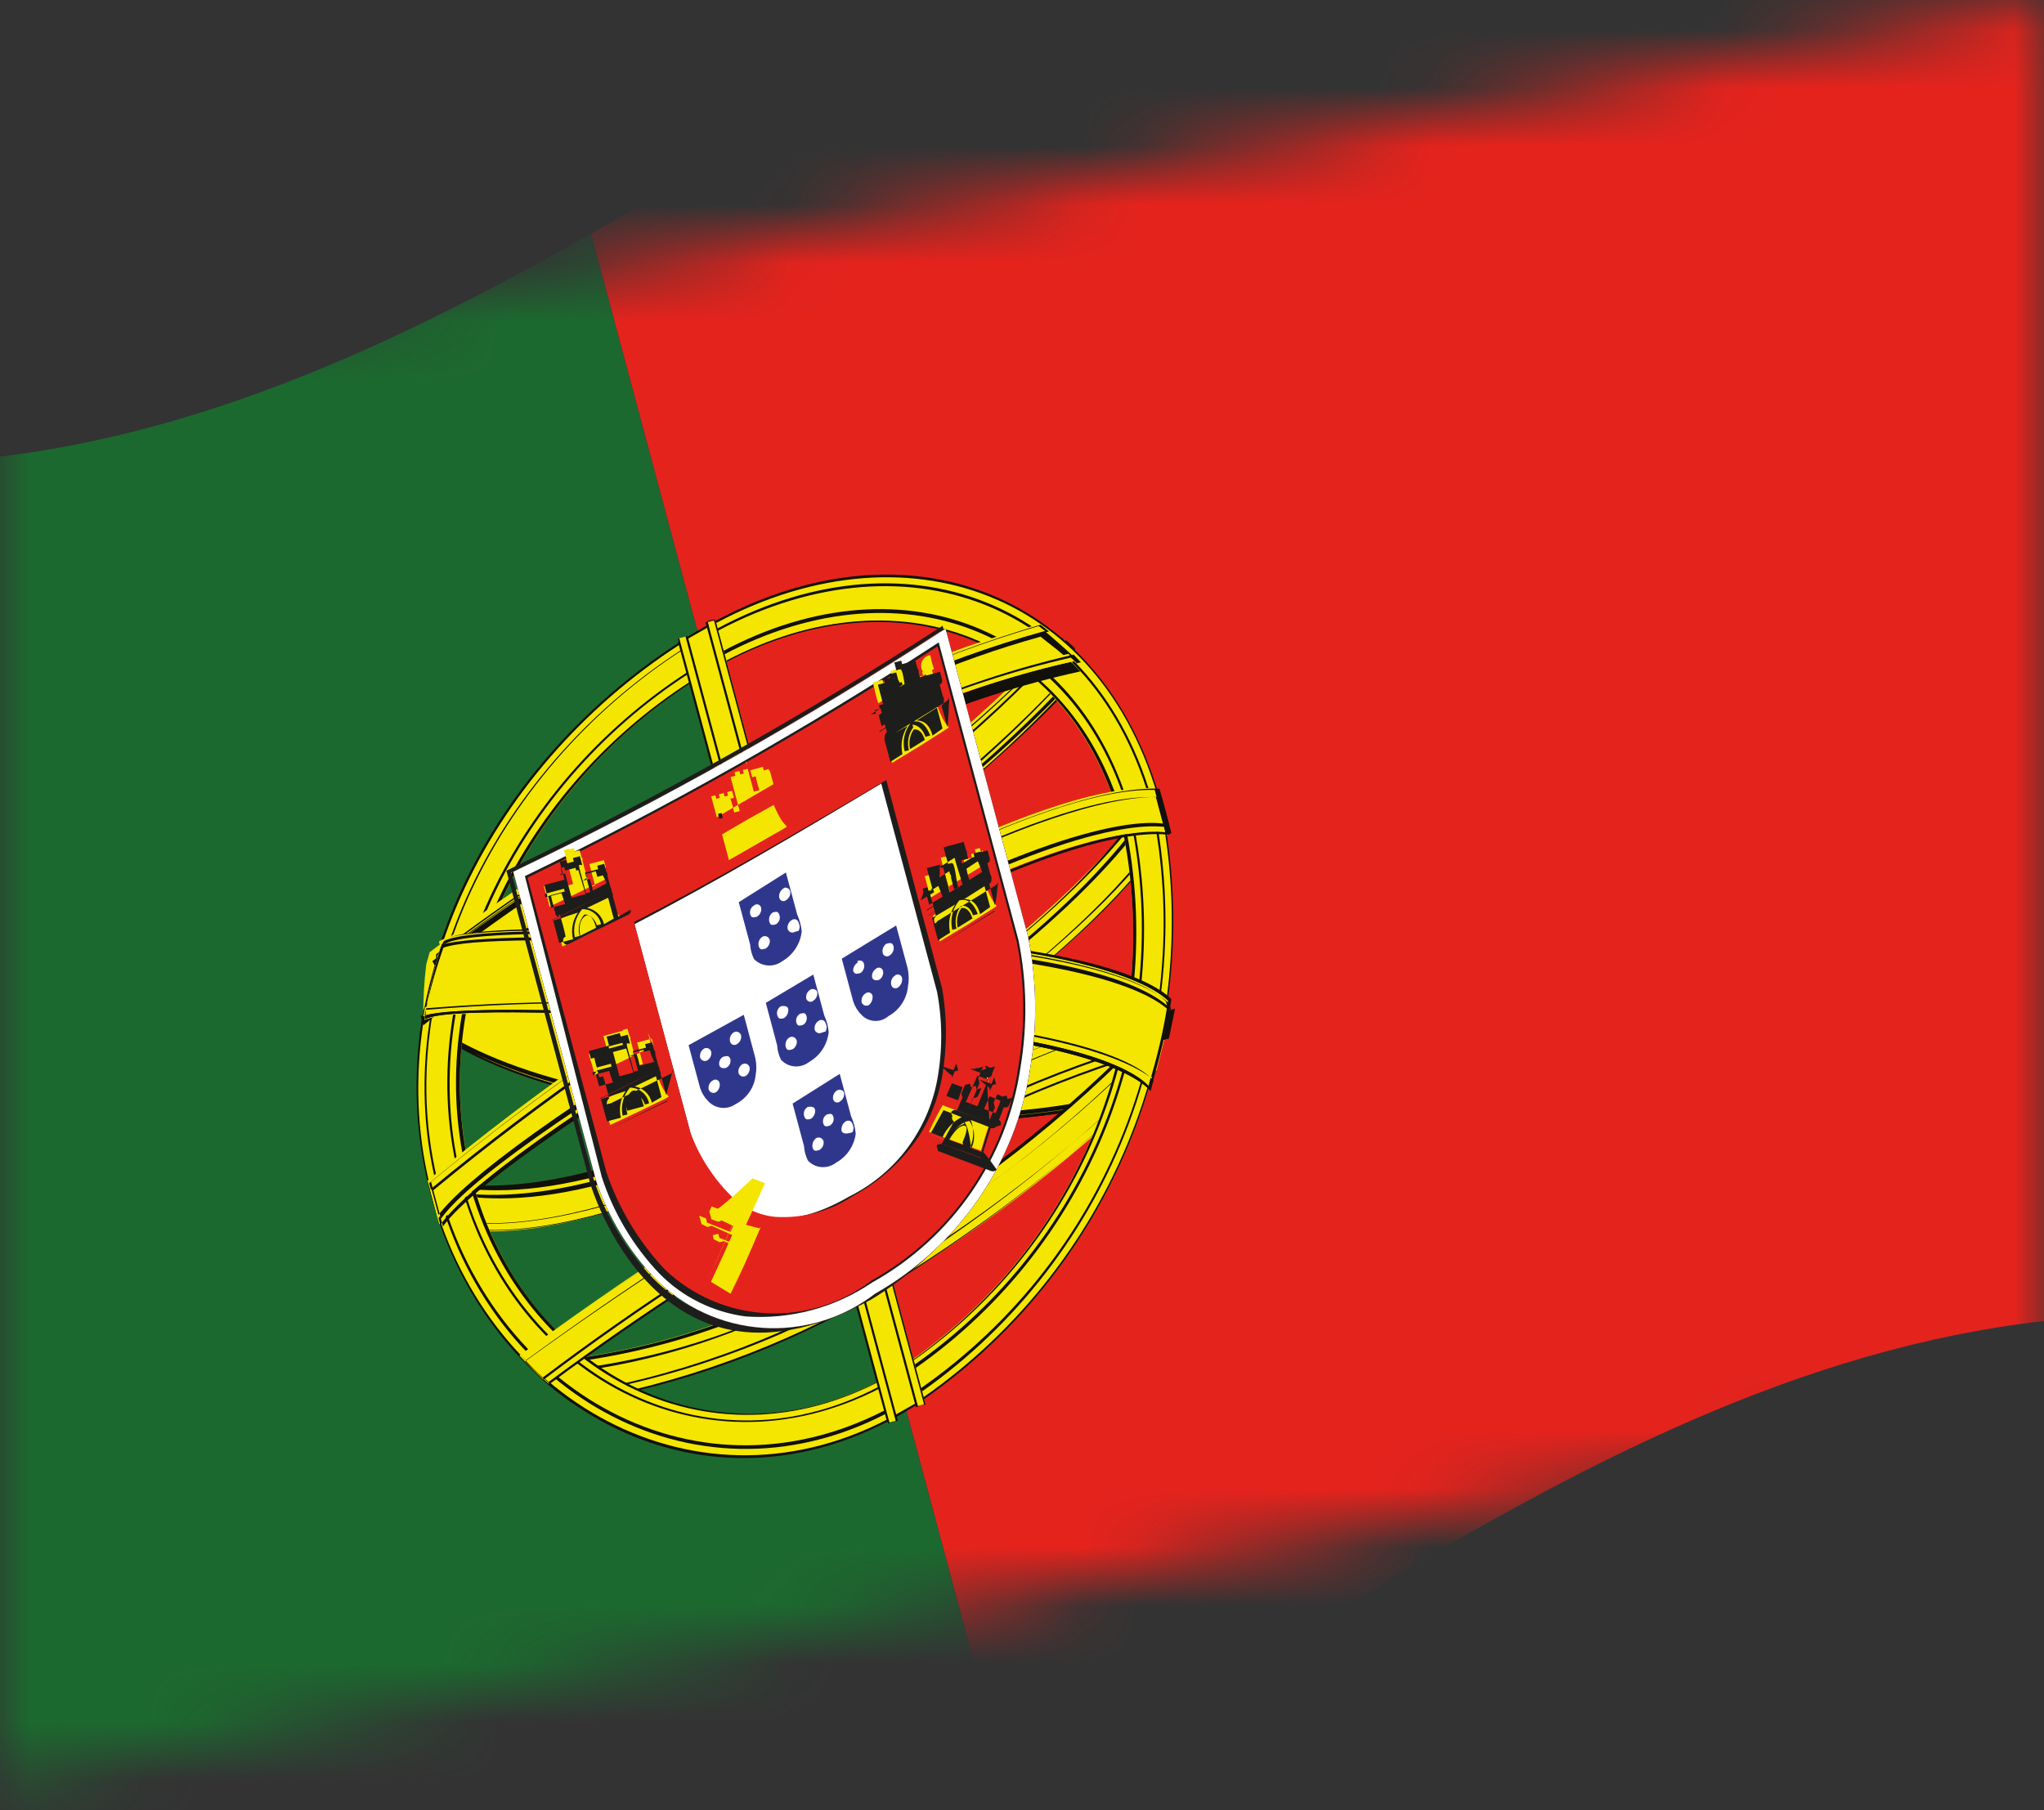 <svg width="35" height="31" viewBox="0 0 35 31" fill="none" xmlns="http://www.w3.org/2000/svg">
<rect x="0" y="0" width="35" height="31" fill="#333333" stroke="none"/>
<mask id="mask0_1684_6014" style="mask-type:alpha" maskUnits="userSpaceOnUse" x="0" y="0" width="35" height="31">
<path d="M0 6.5L35 0V24L0 30.5V6.5Z" fill="#D9D9D9"/>
</mask>
<g mask="url(#mask0_1684_6014)">
<path d="M17.343 30.969C12.332 33.867 7.125 35.989 0.893 34.331L-6.332 7.366C-0.1 9.024 5.094 6.855 10.118 4.004L17.343 30.969Z" fill="#1C692F"/>
<path d="M41.245 23.099C31.907 20.604 24.858 26.648 17.35 30.98L10.121 4.004C17.629 -0.328 24.682 -6.361 34.016 -3.878L41.245 23.099Z" fill="#E5231D"/>
<path fill-rule="evenodd" clip-rule="evenodd" d="M7.687 17.379L7.835 17.505C9.348 17.395 10.819 16.958 12.145 16.223C12.575 16.018 12.918 15.824 13.104 15.71L13.247 15.672L13.39 15.634L14.33 15.051C15.726 14.171 17.008 13.121 18.145 11.925L18.198 11.694C18.24 11.517 18.279 11.328 18.305 11.143L18.154 11.005C16.677 12.593 14.96 13.94 13.065 14.994V14.994C11.387 16.123 9.433 16.775 7.413 16.879L7.363 17.121C7.469 17.233 7.588 17.342 7.706 17.45L7.687 17.379Z" fill="#F4E600"/>
<path d="M13.56 15.512L13.429 15.547L13.37 15.563L13.298 15.582L13.203 15.607L13.143 15.623L13.013 15.658C12.822 15.709 12.536 15.926 12.166 16.115C10.841 16.842 9.375 17.278 7.868 17.394V17.394L7.72 17.268C7.617 17.168 7.501 17.071 7.41 16.968L7.46 16.726C9.41 16.623 11.299 16.007 12.935 14.94L13.101 14.895L13.173 14.876L13.339 14.832C15.169 13.805 16.828 12.5 18.257 10.964V10.964L18.408 11.102L18.315 11.611L18.262 11.842C17.124 13.029 15.845 14.074 14.456 14.953C13.988 15.206 13.689 15.375 13.56 15.512ZM13.405 15.553L13.536 15.518L14.358 15.018C15.751 14.14 17.029 13.091 18.162 11.895L18.204 11.718C18.233 11.544 18.275 11.367 18.314 11.178L18.166 11.052C16.733 12.584 15.074 13.888 13.248 14.92V14.92L13.07 14.967L12.891 15.015C11.253 16.077 9.366 16.693 7.416 16.801L7.36 17.02C7.479 17.129 7.585 17.24 7.7 17.337L7.815 17.433C9.322 17.317 10.787 16.881 12.113 16.154C12.399 16.019 12.678 15.868 12.948 15.701L13.079 15.666L13.405 15.553Z" fill="#12100B"/>
<path fill-rule="evenodd" clip-rule="evenodd" d="M13.177 15.512C15.021 14.474 16.699 13.165 18.154 11.629L18.101 11.86C16.668 13.356 15.02 14.631 13.213 15.643V15.643C11.594 16.703 9.738 17.345 7.811 17.511L7.662 17.385C9.63 17.243 11.529 16.598 13.177 15.512V15.512Z" fill="#F4E600"/>
<path d="M13.427 15.547L13.249 15.595C11.631 16.656 9.777 17.302 7.85 17.475V17.475L7.701 17.349C9.605 17.21 11.444 16.595 13.048 15.559L13.214 15.515L13.286 15.496L13.452 15.451C15.232 14.423 16.846 13.131 18.239 11.619V11.619L18.186 11.85C16.782 13.3 15.179 14.545 13.427 15.547ZM13.261 15.592C15.059 14.582 16.699 13.314 18.129 11.827C18.139 11.77 18.154 11.715 18.174 11.662C16.728 13.191 15.063 14.497 13.233 15.535V15.535L13.054 15.583C11.459 16.609 9.634 17.221 7.743 17.363L7.858 17.46C9.777 17.289 11.623 16.65 13.237 15.598L13.308 15.579L13.261 15.592Z" fill="#12100B"/>
<path fill-rule="evenodd" clip-rule="evenodd" d="M13.056 15.06C14.972 13.99 16.706 12.622 18.191 11.007C18.165 10.978 18.137 10.951 18.106 10.928C16.63 12.516 14.913 13.862 13.018 14.917V14.917C11.339 16.046 9.385 16.698 7.365 16.802C7.365 16.802 7.387 16.885 7.337 16.936C9.38 16.847 11.358 16.198 13.056 15.06V15.06Z" fill="#F4E600"/>
<path d="M13.272 14.964L13.094 15.012L12.916 15.06C11.263 16.151 9.342 16.767 7.363 16.841L7.39 16.706C9.341 16.604 11.23 15.987 12.866 14.92L13.032 14.876L13.103 14.856L13.27 14.812C15.099 13.785 16.758 12.48 18.187 10.944V10.944L18.209 11.028C16.778 12.588 15.112 13.916 13.272 14.964ZM13.106 15.009C15.015 13.952 16.739 12.59 18.209 10.977L18.193 10.918C16.76 12.449 15.102 13.753 13.275 14.785V14.785L13.097 14.833L12.918 14.88C11.28 15.942 9.393 16.558 7.443 16.666L7.466 16.749C9.435 16.663 11.344 16.046 12.992 14.963L13.158 14.918L13.229 14.899L13.106 15.009Z" fill="#12100B"/>
<path fill-rule="evenodd" clip-rule="evenodd" d="M13.709 19.207C18.27 19.337 19.383 18.783 19.67 18.617C19.736 18.437 19.789 18.252 19.828 18.065C19.892 17.78 19.95 17.471 19.987 17.181C19.605 17.373 18.352 17.836 14.085 17.755C8.932 17.555 7.781 16.257 7.596 16.09L7.425 16.595C7.349 16.883 7.289 17.18 7.24 17.473C7.54 17.737 8.922 18.947 13.709 19.207Z" fill="#F4E600"/>
<path d="M19.64 18.663C19.315 18.826 18.132 19.36 13.697 19.223C8.874 18.972 7.494 17.723 7.227 17.488C7.272 17.189 7.333 16.891 7.41 16.598L7.58 16.093C7.732 16.231 8.925 17.543 14.057 17.762C18.408 17.871 19.61 17.358 19.944 17.179C19.909 17.48 19.857 17.779 19.789 18.075L19.643 18.624L19.64 18.663ZM7.248 17.47C7.53 17.713 8.916 18.936 13.714 19.192C18.125 19.285 19.305 18.791 19.631 18.627L19.78 18.09C19.844 17.805 19.893 17.511 19.933 17.233C19.495 17.452 18.17 17.884 14.052 17.789C9.066 17.595 7.784 16.332 7.569 16.147C7.51 16.303 7.459 16.461 7.416 16.622C7.342 16.901 7.286 17.184 7.248 17.47V17.47Z" fill="#12100B"/>
<path fill-rule="evenodd" clip-rule="evenodd" d="M13.706 19.207C18.267 19.337 19.38 18.783 19.667 18.617C19.684 18.582 19.695 18.544 19.701 18.506C19.307 18.701 18.007 19.177 13.754 19.054C9.103 18.822 7.631 17.661 7.256 17.353L7.285 17.46C7.537 17.737 8.92 18.947 13.706 19.207Z" fill="#F4E600"/>
<path d="M19.643 18.663C19.317 18.826 18.134 19.36 13.699 19.223C8.877 18.972 7.497 17.723 7.23 17.488C7.216 17.454 7.206 17.418 7.201 17.381V17.381C7.58 17.701 9.075 18.855 13.7 19.082C17.896 19.233 19.205 18.742 19.635 18.537C19.619 18.577 19.609 18.618 19.604 18.66V18.66L19.643 18.663ZM7.251 17.47C7.533 17.713 8.918 18.936 13.717 19.192C18.127 19.285 19.308 18.791 19.633 18.627C19.168 18.841 17.811 19.294 13.698 19.172C9.16 18.934 7.636 17.813 7.215 17.48L7.251 17.47Z" fill="#12100B"/>
<path fill-rule="evenodd" clip-rule="evenodd" d="M7.593 16.09C7.579 16.148 7.56 16.204 7.536 16.259C7.833 16.511 9.201 17.712 14.058 17.902C18.16 17.989 19.509 17.551 19.966 17.352C19.966 17.295 19.972 17.238 19.984 17.181C19.602 17.373 18.349 17.836 14.082 17.756C9.001 17.536 7.778 16.258 7.593 16.09Z" fill="#F4E600"/>
<path d="M19.969 17.364C19.515 17.575 18.164 18.001 14.061 17.914C9.189 17.715 7.806 16.505 7.536 16.259L7.593 16.09C7.745 16.228 8.938 17.54 14.07 17.759C18.421 17.868 19.622 17.355 19.957 17.176C19.977 17.225 19.991 17.277 19.998 17.331L19.969 17.364ZM7.56 16.252C7.842 16.495 9.221 17.694 14.051 17.879C18.118 17.974 19.482 17.545 19.951 17.343C19.938 17.304 19.927 17.264 19.919 17.224C19.48 17.444 18.155 17.875 14.038 17.78C9.052 17.586 7.77 16.323 7.555 16.139L7.56 16.252Z" fill="#12100B"/>
<path fill-rule="evenodd" clip-rule="evenodd" d="M14.785 21.418C13.138 22.494 11.251 23.149 9.291 23.323C9.273 23.399 9.25 23.473 9.223 23.545C9.409 23.72 9.61 23.88 9.822 24.022C11.641 23.715 13.389 23.083 14.982 22.155C16.681 21.145 18.258 19.944 19.683 18.575C19.771 18.284 19.847 17.996 19.919 17.696L19.759 17.573C18.297 19.09 16.621 20.385 14.785 21.418V21.418Z" fill="#F4E600"/>
<path d="M14.986 22.167C13.392 23.104 11.639 23.738 9.814 24.037V24.037C9.604 23.892 9.404 23.733 9.215 23.56V23.56L9.28 23.326C11.236 23.159 13.121 22.509 14.765 21.436C16.595 20.39 18.263 19.084 19.718 17.559V17.559L19.878 17.682C19.817 17.978 19.733 18.282 19.645 18.573C18.231 19.941 16.668 21.146 14.986 22.167ZM9.832 24.007C11.645 23.696 13.388 23.065 14.98 22.143C16.671 21.129 18.244 19.929 19.669 18.566C19.76 18.287 19.832 17.987 19.896 17.702L19.754 17.6C18.301 19.126 16.632 20.432 14.801 21.477C13.158 22.552 11.275 23.206 9.319 23.379L9.26 23.586C9.441 23.739 9.632 23.879 9.832 24.007V24.007Z" fill="#12100B"/>
<path fill-rule="evenodd" clip-rule="evenodd" d="M14.818 21.549C13.153 22.647 11.235 23.301 9.247 23.449C9.26 23.475 9.268 23.504 9.269 23.533C9.405 23.662 9.551 23.776 9.696 23.89C11.563 23.598 13.359 22.961 14.993 22.012C16.732 20.97 18.347 19.733 19.806 18.325L19.966 17.683L19.947 17.612C18.452 19.183 16.722 20.511 14.818 21.549V21.549Z" fill="#F4E600"/>
<path d="M14.952 22.036C13.321 22.993 11.524 23.63 9.655 23.914V23.914C9.509 23.8 9.364 23.686 9.227 23.557C11.211 23.404 13.124 22.751 14.787 21.66C16.646 20.617 18.34 19.304 19.812 17.764V17.764C19.767 17.979 19.712 18.198 19.652 18.405C18.225 19.786 16.648 21.004 14.952 22.036V22.036ZM9.66 23.887C11.524 23.596 13.316 22.956 14.942 22C16.68 20.966 18.292 19.734 19.747 18.329C19.806 18.122 19.853 17.918 19.897 17.702C18.423 19.241 16.73 20.554 14.873 21.598C13.209 22.69 11.297 23.342 9.313 23.496L9.66 23.887Z" fill="#12100B"/>
<path fill-rule="evenodd" clip-rule="evenodd" d="M14.183 19.169C14.183 19.169 18.515 16.543 19.991 14.298C19.959 14.179 19.924 14.049 19.892 13.93C19.861 13.811 19.819 13.656 19.784 13.525C19.345 14.217 17.915 16.066 13.988 18.444C10.062 20.822 8.02 20.387 7.351 20.222C7.386 20.353 7.424 20.496 7.46 20.627C7.495 20.758 7.523 20.864 7.555 20.983C9.803 21.618 14.183 19.169 14.183 19.169Z" fill="#F4E600"/>
<path d="M14.183 19.169C14.199 19.229 9.744 21.634 7.534 20.951C7.503 20.832 7.471 20.713 7.439 20.594C7.407 20.475 7.362 20.309 7.33 20.19C7.942 20.332 9.893 20.714 13.967 18.411C18.042 16.108 19.362 14.136 19.755 13.508C19.787 13.627 19.822 13.758 19.863 13.912C19.904 14.067 19.927 14.15 19.962 14.281C18.544 16.509 14.231 19.157 14.183 19.169ZM7.558 20.945C9.792 21.621 14.136 19.182 14.183 19.169C14.231 19.157 18.568 16.503 19.98 14.302C19.948 14.183 19.916 14.064 19.884 13.945C19.852 13.826 19.817 13.695 19.786 13.576C19.36 14.225 17.997 16.082 13.995 18.468C9.994 20.853 8.012 20.402 7.37 20.243C7.402 20.362 7.434 20.481 7.472 20.623C7.495 20.732 7.524 20.839 7.558 20.945V20.945Z" fill="#12100B"/>
<path fill-rule="evenodd" clip-rule="evenodd" d="M14.018 18.562C10.004 20.849 8.05 20.506 7.381 20.341C7.41 20.448 7.442 20.567 7.471 20.674C7.491 20.728 7.506 20.784 7.515 20.84C9.761 21.514 14.164 19.059 14.164 19.059C14.164 19.059 18.552 16.404 19.982 14.173C19.961 14.119 19.946 14.063 19.937 14.006C19.908 13.899 19.88 13.792 19.851 13.685C19.375 14.335 18.005 16.169 14.018 18.562Z" fill="#F4E600"/>
<path d="M14.154 19.05C14.17 19.109 9.715 21.514 7.493 20.835C7.472 20.781 7.457 20.725 7.448 20.668C7.413 20.537 7.384 20.43 7.359 20.335C7.971 20.477 9.938 20.919 13.996 18.557C18.055 16.194 19.39 14.281 19.786 13.665C19.812 13.76 19.841 13.867 19.876 13.998C19.896 14.052 19.911 14.108 19.92 14.165V14.165C18.524 16.375 14.208 19.061 14.154 19.05ZM7.517 20.828C9.75 21.505 14.106 19.063 14.154 19.05C14.201 19.037 18.539 16.383 19.962 14.179L19.921 14.024C19.9 13.92 19.872 13.816 19.838 13.715C19.413 14.364 18.049 16.221 14.048 18.607C10.046 20.992 8.064 20.541 7.423 20.382C7.444 20.487 7.471 20.59 7.505 20.691L7.517 20.828Z" fill="#12100B"/>
<path fill-rule="evenodd" clip-rule="evenodd" d="M11.953 10.843C8.555 12.863 6.411 16.803 7.393 20.467C8.374 24.13 12.125 26.185 15.52 24.153C17.213 23.065 18.536 21.489 19.313 19.632C20.09 17.776 20.286 15.727 19.873 13.757C18.876 10.034 15.348 8.812 11.953 10.843ZM15.341 23.487C12.283 25.301 8.986 23.558 8.094 20.228C7.201 16.897 9.121 13.311 12.129 11.498C15.136 9.685 18.315 10.796 19.211 14.139C19.584 15.904 19.414 17.741 18.723 19.408C18.032 21.075 16.852 22.493 15.338 23.475L15.341 23.487Z" fill="#F4E600"/>
<path d="M15.52 24.165C12.113 26.2 8.366 24.157 7.375 20.458C6.384 16.759 8.534 12.842 11.941 10.808C15.348 8.773 18.885 10.031 19.889 13.777C20.291 15.748 20.089 17.793 19.309 19.646C18.53 21.5 17.209 23.075 15.52 24.165V24.165ZM11.951 10.843C8.564 12.86 6.423 16.812 7.399 20.451C8.374 24.091 12.124 26.146 15.511 24.13C17.198 23.042 18.516 21.47 19.292 19.619C20.068 17.768 20.266 15.725 19.858 13.76C18.867 10.061 15.34 8.839 11.951 10.843ZM15.342 23.499C12.272 25.316 8.921 23.562 8.028 20.232C7.136 16.901 9.05 13.291 12.123 11.486C15.196 9.681 18.375 10.792 19.267 14.123C19.639 15.899 19.463 17.747 18.762 19.421C18.061 21.095 16.868 22.517 15.342 23.499V23.499ZM12.129 11.509C9.083 13.32 7.208 16.933 8.094 20.24C8.98 23.546 12.328 25.288 15.338 23.487C16.849 22.505 18.027 21.088 18.719 19.424C19.411 17.76 19.583 15.926 19.214 14.162C18.354 10.81 15.178 9.711 12.129 11.509Z" fill="#12100B"/>
<path fill-rule="evenodd" clip-rule="evenodd" d="M11.983 10.962C8.686 12.929 6.556 16.827 7.518 20.419C8.481 24.012 12.15 25.999 15.48 24.01C17.14 22.946 18.437 21.402 19.2 19.584C19.962 17.765 20.154 15.758 19.75 13.827C18.775 10.188 15.316 8.985 11.983 10.962ZM15.374 23.618C12.239 25.478 8.825 23.677 7.913 20.275C7.002 16.874 8.953 13.214 12.088 11.355C15.223 9.495 18.463 10.641 19.374 14.043C19.756 15.856 19.577 17.742 18.863 19.452C18.149 21.162 16.932 22.615 15.374 23.618V23.618Z" fill="#F4E600"/>
<path d="M15.486 24.034C12.188 26.001 8.475 24.038 7.506 20.422C6.537 16.806 8.647 12.927 11.976 10.938C15.306 8.949 18.783 10.172 19.758 13.812C20.153 15.748 19.957 17.758 19.195 19.581C18.433 21.403 17.141 22.955 15.486 24.034V24.034ZM11.98 10.95C8.682 12.917 6.576 16.809 7.532 20.377C8.488 23.945 12.148 25.948 15.47 23.974C17.122 22.908 18.413 21.366 19.172 19.552C19.931 17.737 20.122 15.735 19.719 13.81C18.757 10.218 15.31 9.012 11.986 10.974L11.98 10.95ZM15.371 23.606C12.236 25.466 8.794 23.66 7.883 20.258C6.971 16.856 8.944 13.179 12.079 11.319C15.213 9.459 18.477 10.599 19.391 14.012C19.777 15.833 19.599 17.729 18.882 19.446C18.165 21.164 16.943 22.623 15.377 23.63L15.371 23.606ZM12.088 11.354C8.974 13.196 7.02 16.894 7.918 20.248C8.817 23.602 12.26 25.459 15.361 23.57C16.915 22.573 18.13 21.127 18.844 19.424C19.558 17.721 19.737 15.841 19.359 14.034C18.454 10.656 15.209 9.537 12.095 11.378L12.088 11.354Z" fill="#12100B"/>
<path fill-rule="evenodd" clip-rule="evenodd" d="M15.824 23.969L15.205 24.326L11.636 11.004L12.254 10.647L15.824 23.969Z" fill="#F4E600"/>
<path d="M15.83 23.981L15.191 24.356L11.611 10.998L12.25 10.623L15.83 23.981ZM15.202 24.302L15.799 23.963L12.239 10.677L11.642 11.016L15.202 24.302Z" fill="#12100B"/>
<path fill-rule="evenodd" clip-rule="evenodd" d="M15.346 24.327L15.216 24.362L11.617 10.933L11.748 10.898L15.346 24.327Z" fill="#F4E600"/>
<path d="M15.375 24.332L15.209 24.377L11.607 10.936L11.774 10.891L15.375 24.332ZM15.233 24.37L15.34 24.341L11.738 10.901L11.631 10.929L15.233 24.37Z" fill="#12100B"/>
<path fill-rule="evenodd" clip-rule="evenodd" d="M15.845 24.04L15.714 24.075L12.119 10.658L12.25 10.623L15.845 24.04Z" fill="#F4E600"/>
<path d="M15.849 24.052L15.683 24.097L12.081 10.656L12.248 10.611L15.849 24.052ZM15.719 24.087L15.825 24.058L12.221 10.606L12.114 10.634L15.719 24.087Z" fill="#12100B"/>
<path fill-rule="evenodd" clip-rule="evenodd" d="M7.321 20.217L7.385 20.455C7.433 20.633 7.477 20.8 7.522 20.966C7.984 20.358 9.582 19.14 13.522 16.809C17.461 14.479 19.305 14.176 19.952 14.257C19.904 14.079 19.859 13.912 19.811 13.734C19.796 13.653 19.774 13.574 19.748 13.496C17.676 13.427 13.322 16.11 13.312 16.075C11.198 17.277 9.193 18.663 7.321 20.217V20.217Z" fill="#F4E600"/>
<path d="M20.003 14.295C19.422 14.221 17.634 14.445 13.585 16.843C9.536 19.241 8.006 20.429 7.585 21.001C7.537 20.822 7.493 20.656 7.445 20.477L7.381 20.239C9.268 18.683 11.283 17.291 13.405 16.076C13.405 16.076 17.796 13.433 19.855 13.506L19.919 13.744C19.964 13.91 20.012 14.089 20.059 14.267L20.003 14.295ZM13.548 16.802C17.559 14.453 19.347 14.178 19.966 14.254C19.922 14.087 19.877 13.921 19.836 13.766C19.794 13.611 19.797 13.623 19.772 13.528C17.716 13.467 13.406 16.126 13.348 16.104C11.234 17.316 9.226 18.707 7.349 20.261C7.371 20.344 7.39 20.415 7.409 20.487C7.428 20.558 7.495 20.808 7.54 20.974C7.998 20.354 9.534 19.14 13.545 16.79L13.548 16.802Z" fill="#12100B"/>
<path fill-rule="evenodd" clip-rule="evenodd" d="M13.391 16.22C11.265 17.428 9.249 18.821 7.368 20.384L7.393 20.479C7.428 20.61 7.463 20.741 7.498 20.871C7.96 20.263 9.558 19.044 13.498 16.714C17.438 14.384 19.281 14.081 19.931 14.174C19.896 14.044 19.858 13.901 19.823 13.77C19.82 13.737 19.811 13.705 19.797 13.675C17.755 13.572 13.401 16.256 13.391 16.22Z" fill="#F4E600"/>
<path d="M19.968 14.165C19.384 14.079 17.599 14.315 13.55 16.713C9.501 19.111 7.968 20.287 7.551 20.87C7.519 20.751 7.484 20.62 7.445 20.478L7.42 20.383C9.306 18.827 11.321 17.434 13.443 16.219C13.443 16.219 17.835 13.576 19.894 13.649L19.916 13.732C19.958 13.887 19.993 14.018 20.025 14.137L19.968 14.165ZM7.387 20.353L7.409 20.436C7.444 20.567 7.476 20.686 7.508 20.805C7.952 20.227 9.485 19.001 13.495 16.651C17.506 14.302 19.294 14.027 19.913 14.103C19.882 13.984 19.85 13.865 19.812 13.722L19.792 13.651C17.733 13.578 13.423 16.237 13.366 16.214C11.259 17.422 9.258 18.806 7.387 20.353V20.353Z" fill="#12100B"/>
<path fill-rule="evenodd" clip-rule="evenodd" d="M7.249 17.419C8.932 16.047 10.743 14.84 12.657 13.815C14.381 12.625 16.321 11.784 18.369 11.341C18.197 11.156 18.01 10.984 17.811 10.828V10.828L17.668 10.726C16.202 11.128 14.797 11.727 13.493 12.508L12.543 13.056L12.4 13.094L12.258 13.132L11.311 13.692C9.936 14.474 8.616 15.347 7.358 16.306L7.299 16.513C7.262 16.814 7.245 17.116 7.249 17.419V17.419Z" fill="#F4E600"/>
<path d="M7.225 17.476C7.277 17.195 7.332 16.925 7.411 16.649L7.468 16.43C8.721 15.47 10.037 14.594 11.405 13.806L12.242 13.315L12.373 13.279L12.456 13.257L12.528 13.238L12.599 13.219L12.682 13.197L12.813 13.162L13.657 12.693C14.957 11.913 16.357 11.311 17.817 10.903V10.903L17.962 11.017C18.155 11.162 18.334 11.322 18.499 11.498V11.498C16.454 11.947 14.515 12.787 12.788 13.971L12.717 13.991L12.55 14.035C10.671 15.033 8.895 16.213 7.248 17.559L7.225 17.476ZM7.466 16.519C7.399 16.792 7.332 17.065 7.28 17.347C8.925 16.013 10.693 14.839 12.562 13.841L12.74 13.793C14.467 12.607 16.404 11.764 18.448 11.307C18.275 11.137 18.093 10.982 17.912 10.826L17.8 10.742C16.338 11.143 14.937 11.742 13.636 12.52L12.807 12.997L12.677 13.032L12.366 13.205L12.235 13.24L11.41 13.729C10.041 14.513 8.725 15.386 7.469 16.34L7.466 16.519Z" fill="#12100B"/>
<path fill-rule="evenodd" clip-rule="evenodd" d="M12.729 13.644C10.815 14.662 9.001 15.857 7.31 17.212L7.284 17.398C8.967 16.026 10.778 14.819 12.692 13.794V13.794C14.416 12.604 16.357 11.763 18.404 11.32C18.369 11.277 18.333 11.236 18.294 11.197C16.304 11.661 14.416 12.491 12.729 13.644V13.644Z" fill="#F4E600"/>
<path d="M7.226 17.477C7.243 17.411 7.255 17.344 7.261 17.276C8.95 15.918 10.765 14.723 12.68 13.708V13.708C14.41 12.529 16.345 11.682 18.385 11.21V11.21L18.509 11.342C16.464 11.791 14.525 12.632 12.798 13.816L12.727 13.835C10.812 14.86 9.001 16.067 7.318 17.439L7.226 17.477ZM7.303 17.239L7.266 17.389C8.95 16.02 10.762 14.817 12.678 13.797L12.857 13.75C14.546 12.601 16.439 11.787 18.435 11.35L18.335 11.262C16.369 11.712 14.502 12.519 12.828 13.643L12.661 13.687L12.59 13.706C10.72 14.703 8.946 15.87 7.29 17.192L7.303 17.239Z" fill="#12100B"/>
<path fill-rule="evenodd" clip-rule="evenodd" d="M12.566 13.228C14.221 12.151 16.03 11.331 17.931 10.796L17.789 10.694C15.927 11.229 14.154 12.039 12.531 13.098V13.098C10.776 14.055 9.094 15.14 7.499 16.346L7.439 16.553C9.063 15.318 10.776 14.207 12.566 13.228V13.228Z" fill="#F4E600"/>
<path d="M7.473 16.582L7.53 16.363C9.121 15.152 10.803 14.066 12.562 13.115V13.115C14.187 12.058 15.957 11.244 17.817 10.699V10.699L17.962 10.813C16.122 11.313 14.37 12.096 12.771 13.135L12.605 13.18L12.533 13.199L12.367 13.243C10.637 14.195 8.978 15.27 7.403 16.46L7.473 16.582ZM7.574 16.338L7.526 16.491C9.125 15.283 10.81 14.193 12.567 13.228V13.228C14.206 12.147 16.004 11.329 17.897 10.806L17.785 10.721C15.933 11.262 14.17 12.07 12.55 13.118L12.479 13.137C10.749 14.09 9.091 15.165 7.514 16.354L7.574 16.338Z" fill="#12100B"/>
<path fill-rule="evenodd" clip-rule="evenodd" d="M8.894 23.213C9.048 23.384 9.215 23.544 9.392 23.692C11.02 22.474 12.731 21.372 14.513 20.394C16.166 19.32 17.969 18.497 19.864 17.953C19.919 17.684 19.974 17.414 20.018 17.147C18.021 17.746 16.106 18.589 14.316 19.657C12.445 20.742 10.635 21.93 8.894 23.213Z" fill="#F4E600"/>
<path d="M19.865 17.966C17.976 18.515 16.178 19.336 14.526 20.403C12.752 21.387 11.046 22.488 9.417 23.697V23.697C9.235 23.55 9.067 23.386 8.916 23.207V23.207C10.659 21.929 12.47 20.746 14.34 19.663C16.128 18.589 18.042 17.742 20.039 17.141V17.141C20.004 17.413 19.953 17.682 19.885 17.947L19.865 17.966ZM8.916 23.207C9.064 23.372 9.224 23.525 9.395 23.665C11.025 22.457 12.732 21.357 14.505 20.371C16.159 19.309 17.957 18.488 19.843 17.933C19.902 17.675 19.96 17.417 19.995 17.166C17.999 17.767 16.084 18.61 14.293 19.675C12.442 20.761 10.647 21.939 8.916 23.207V23.207Z" fill="#12100B"/>
<path fill-rule="evenodd" clip-rule="evenodd" d="M8.981 23.305L9.294 23.616C10.932 22.366 12.665 21.245 14.477 20.264C16.152 19.179 17.978 18.346 19.895 17.792L19.988 17.283C18.017 17.894 16.125 18.735 14.349 19.788C12.499 20.865 10.707 22.039 8.981 23.305V23.305Z" fill="#F4E600"/>
<path d="M19.897 17.816C17.979 18.354 16.155 19.183 14.487 20.273C12.684 21.261 10.956 22.38 9.316 23.622C9.213 23.522 9.098 23.425 8.991 23.313C10.739 22.046 12.552 20.871 14.422 19.793C16.213 18.724 18.126 17.878 20.121 17.272V17.272L20.016 17.784L19.897 17.816ZM14.466 20.24C16.136 19.155 17.96 18.327 19.876 17.784C19.909 17.622 19.945 17.472 19.966 17.313C18 17.915 16.115 18.755 14.351 19.812C12.507 20.878 10.721 22.042 9 23.298C9.092 23.401 9.191 23.498 9.295 23.589C10.935 22.349 12.664 21.23 14.466 20.24V20.24Z" fill="#12100B"/>
<path fill-rule="evenodd" clip-rule="evenodd" d="M19.674 18.629C19.822 18.134 19.939 17.63 20.022 17.121C19.761 16.859 18.571 16.082 13.692 16C9.032 15.833 7.821 15.928 7.576 16.108C7.438 16.553 7.334 17.007 7.265 17.467C7.653 17.299 9.033 17.312 13.332 17.511C18.402 17.593 19.438 18.412 19.674 18.629Z" fill="#F4E600"/>
<path d="M19.683 18.665C19.501 18.459 18.439 17.634 13.328 17.499C8.961 17.28 7.614 17.297 7.273 17.452C7.339 16.991 7.443 16.537 7.585 16.093L7.656 16.074C7.982 15.911 9.286 15.829 13.727 15.99C18.595 16.075 19.793 16.838 20.058 17.111C19.976 17.621 19.86 18.125 19.71 18.62L19.683 18.665ZM7.269 17.389C7.745 17.262 9.181 17.246 13.324 17.437C18.294 17.571 19.445 18.346 19.664 18.593C19.814 18.118 19.927 17.632 20.001 17.139C19.722 16.857 18.455 16.126 13.698 16.023C9.268 15.859 7.964 15.941 7.638 16.104C7.483 16.523 7.359 16.952 7.269 17.389V17.389Z" fill="#12100B"/>
<path fill-rule="evenodd" clip-rule="evenodd" d="M13.354 17.313C11.336 17.103 9.303 17.081 7.28 17.245L7.247 17.407C7.636 17.239 9.016 17.252 13.315 17.451C18.448 17.58 19.471 18.352 19.673 18.629L19.727 18.449C19.369 18.162 18.157 17.442 13.354 17.313Z" fill="#F4E600"/>
<path d="M19.684 18.665C19.501 18.459 18.439 17.634 13.329 17.499C8.961 17.28 7.614 17.297 7.273 17.452C7.286 17.4 7.293 17.347 7.294 17.293V17.293C9.315 17.122 11.348 17.141 13.365 17.349C18.218 17.477 19.486 18.259 19.753 18.494L19.702 18.686L19.684 18.665ZM7.269 17.389C7.745 17.262 9.181 17.247 13.325 17.437C18.294 17.571 19.445 18.346 19.665 18.594L19.704 18.456C19.413 18.177 18.161 17.454 13.347 17.329C11.337 17.124 9.313 17.103 7.3 17.266L7.269 17.389Z" fill="#12100B"/>
<path fill-rule="evenodd" clip-rule="evenodd" d="M13.643 16.152C18.334 16.247 19.654 16.938 19.994 17.255L19.962 17.136C19.701 16.875 18.511 16.097 13.632 16.015C8.972 15.849 7.761 15.944 7.516 16.124L7.538 16.207C7.939 16.036 9.345 16.004 13.643 16.152Z" fill="#F4E600"/>
<path d="M20.003 17.291C19.633 16.957 18.292 16.284 13.667 16.197C9.435 16.056 7.998 16.072 7.571 16.237L7.555 16.178L7.626 16.158C7.952 15.995 9.256 15.913 13.697 16.074C18.565 16.16 19.763 16.922 20.028 17.195L20.053 17.291L20.003 17.291ZM7.567 16.174C8.054 16.044 9.505 15.986 13.651 16.138C18.204 16.193 19.583 16.868 19.983 17.22L19.964 17.149C19.685 16.867 18.418 16.135 13.661 16.033C9.231 15.869 7.927 15.95 7.602 16.114L7.567 16.174Z" fill="#12100B"/>
<path d="M11.246 21.868C11.728 22.36 12.373 22.659 13.06 22.71C13.747 22.761 14.429 22.559 14.978 22.143C15.681 21.75 16.285 21.2 16.742 20.536C17.198 19.872 17.496 19.112 17.611 18.314C17.735 17.57 17.721 16.808 17.57 16.069L16.171 10.847C13.819 12.38 11.369 13.756 8.835 14.967L10.238 20.201C10.448 20.823 10.792 21.392 11.246 21.868V21.868Z" fill="white"/>
<path d="M16.127 10.809L17.526 16.03C17.677 16.77 17.691 17.531 17.567 18.276C17.452 18.983 17.2 19.661 16.826 20.272C16.348 21.02 15.689 21.635 14.909 22.061C14.249 22.509 13.457 22.722 12.661 22.663C12.098 22.566 11.579 22.294 11.178 21.887C10.714 21.399 10.365 20.813 10.158 20.172L8.755 14.938C11.289 13.728 13.739 12.351 16.091 10.818M16.14 10.716C13.741 12.269 11.246 13.669 8.671 14.91L10.105 20.262C10.105 20.262 11.272 24.284 14.933 22.245C15.96 21.617 16.766 20.685 17.239 19.578C17.712 18.471 17.829 17.245 17.574 16.068L16.156 10.775L16.14 10.716Z" fill="#1D1D1B"/>
<path d="M11.215 21.89C11.702 22.387 12.354 22.689 13.049 22.738C13.743 22.787 14.432 22.579 14.983 22.155C15.691 21.753 16.299 21.195 16.759 20.524C17.22 19.853 17.522 19.086 17.642 18.281C17.765 17.536 17.751 16.775 17.602 16.035L16.19 10.766C13.816 12.313 11.344 13.704 8.789 14.929L10.211 20.234C10.421 20.852 10.764 21.417 11.215 21.89V21.89ZM10.865 15.826C12.287 15.088 13.694 14.252 15.09 13.419L16.046 16.987C16.139 17.48 16.14 17.985 16.051 18.478C15.974 18.906 15.798 19.311 15.538 19.66C15.277 20.009 14.938 20.292 14.549 20.486C13.446 21.126 12.879 20.819 12.515 20.509C12.204 20.204 11.968 19.83 11.828 19.418L10.865 15.826Z" fill="#1D1D1B"/>
<path d="M11.215 21.89C11.702 22.387 12.354 22.689 13.049 22.738C13.743 22.787 14.432 22.579 14.983 22.155C15.691 21.753 16.299 21.195 16.759 20.524C17.22 19.853 17.522 19.086 17.642 18.281C17.765 17.536 17.751 16.775 17.602 16.035L16.19 10.766C13.816 12.313 11.344 13.704 8.789 14.929L10.211 20.234C10.421 20.852 10.764 21.417 11.215 21.89V21.89ZM10.856 15.79C12.313 15.043 13.744 14.2 15.176 13.358L16.132 16.926C16.22 17.428 16.219 17.942 16.131 18.444C16.068 18.803 15.934 19.146 15.738 19.454C15.448 19.885 15.057 20.239 14.6 20.485C14.209 20.743 13.746 20.867 13.28 20.839C12.992 20.812 12.724 20.686 12.521 20.482C12.211 20.174 11.973 19.803 11.821 19.394L10.856 15.79Z" fill="#E5231D"/>
<path d="M11.215 21.89C11.702 22.387 12.354 22.689 13.049 22.738C13.743 22.787 14.432 22.579 14.983 22.155C15.691 21.753 16.299 21.195 16.759 20.524C17.22 19.853 17.522 19.086 17.642 18.281C17.765 17.536 17.751 16.775 17.602 16.035L16.19 10.766C13.816 12.313 11.344 13.704 8.789 14.929L10.211 20.234C10.421 20.852 10.764 21.417 11.215 21.89V21.89ZM9.033 15.029C11.45 13.85 13.794 12.527 16.054 11.07L17.409 16.125C17.549 16.833 17.558 17.561 17.436 18.272C17.327 19.034 17.043 19.76 16.607 20.395C16.171 21.029 15.595 21.554 14.923 21.929C14.406 22.326 13.764 22.524 13.113 22.488C12.463 22.452 11.846 22.184 11.377 21.732C10.934 21.259 10.597 20.697 10.387 20.084L9.033 15.029Z" fill="#1D1D1B"/>
<path d="M11.215 21.89C11.702 22.387 12.354 22.689 13.049 22.738C13.743 22.787 14.432 22.579 14.983 22.155C15.691 21.753 16.299 21.195 16.759 20.524C17.22 19.853 17.522 19.086 17.642 18.281C17.765 17.536 17.751 16.775 17.602 16.035L16.19 10.766C13.816 12.313 11.344 13.704 8.789 14.929L10.211 20.234C10.421 20.852 10.764 21.417 11.215 21.89V21.89ZM8.988 15.003C11.432 13.821 13.799 12.484 16.074 11.001L17.441 16.104C17.584 16.819 17.595 17.555 17.475 18.274C17.363 19.044 17.075 19.776 16.634 20.416C16.193 21.056 15.611 21.586 14.932 21.964C14.296 22.395 13.534 22.599 12.768 22.544C12.21 22.471 11.693 22.215 11.298 21.817C10.847 21.345 10.508 20.778 10.305 20.157L8.988 15.003Z" fill="white"/>
<path d="M13.248 13.784L12.805 14.031L12.364 14.289C12.402 14.432 12.44 14.575 12.482 14.729L12.979 14.443L13.476 14.157C13.354 14.037 13.307 13.909 13.248 13.784Z" fill="#F4E600"/>
<path d="M13.426 14.17L12.412 14.761L13.43 14.182L13.426 14.17Z" fill="#F4E600"/>
<path d="M13.267 13.691L12.317 14.239L13.223 13.716L13.267 13.691Z" fill="#F4E600"/>
<path d="M13.194 13.29L13.162 13.171L13.079 13.193L13.063 13.133L12.932 13.168L12.948 13.228L12.932 13.168L12.848 13.191L12.88 13.31L12.94 13.294C12.955 13.374 12.977 13.454 13.004 13.532L12.908 13.557C12.867 13.403 12.825 13.248 12.784 13.093C12.787 13.083 12.787 13.072 12.784 13.062C12.781 13.051 12.776 13.041 12.768 13.034L12.803 13.165L12.72 13.187L12.736 13.246L12.676 13.262L12.661 13.203L12.577 13.225L12.593 13.285L12.51 13.307L12.542 13.426C12.542 13.426 12.625 13.735 12.666 13.89L12.571 13.915C12.556 13.835 12.534 13.755 12.507 13.678C12.507 13.678 12.567 13.662 12.567 13.662L12.535 13.543L12.451 13.565L12.467 13.624L12.408 13.64L12.392 13.581L12.309 13.603L12.325 13.663L12.265 13.679L12.249 13.619L12.178 13.638L12.21 13.757C12.21 13.757 12.251 13.912 12.274 13.995L13.244 13.429L13.18 13.191C13.173 13.198 13.168 13.206 13.165 13.215C13.162 13.225 13.161 13.234 13.162 13.244C13.163 13.253 13.167 13.262 13.172 13.271C13.178 13.278 13.185 13.285 13.194 13.29V13.29Z" fill="#F4E600"/>
<path d="M12.355 13.922L12.377 14.006L12.317 14.022L12.295 13.938L12.355 13.922Z" fill="#1D1D1B"/>
<path d="M10.426 15.332L9.964 15.557L9.514 15.78C9.552 15.923 9.59 16.066 9.629 16.208L10.127 15.973L10.63 15.711C10.523 15.599 10.476 15.471 10.426 15.332Z" fill="#F4E600"/>
<path d="M10.598 15.732L9.573 16.236L10.598 15.732Z" fill="#F4E600"/>
<path d="M10.431 15.254L9.462 15.73L10.396 15.263C10.396 15.263 10.443 15.25 10.431 15.254Z" fill="#F4E600"/>
<path d="M10.373 14.848L10.341 14.73L10.258 14.752L10.175 14.774L10.191 14.834L10.175 14.774L10.092 14.796L10.123 14.915C10.123 14.915 10.168 15.082 10.19 15.165L10.095 15.191C10.054 15.036 10.016 14.893 9.974 14.739C9.977 14.728 9.977 14.717 9.974 14.707C9.971 14.696 9.966 14.687 9.958 14.679L9.926 14.56L9.843 14.583L9.827 14.523L9.744 14.546L9.76 14.605L9.741 14.534L9.657 14.556L9.689 14.675L9.814 15.139L9.647 15.183L9.673 15.278L9.638 15.148L9.554 15.17L9.495 15.186L9.479 15.126L9.396 15.149L9.412 15.208L9.396 15.149L9.312 15.171L9.344 15.29C9.372 15.367 9.393 15.447 9.408 15.528V15.528L10.389 15.048L10.325 14.81C10.325 14.81 10.386 14.896 10.373 14.848Z" fill="#F4E600"/>
<path d="M10.589 15.697C10.557 15.578 10.525 15.459 10.493 15.34C10.495 15.327 10.495 15.314 10.492 15.302C10.488 15.29 10.482 15.278 10.474 15.268C10.474 15.268 10.474 15.268 10.474 15.268C10.476 15.243 10.469 15.218 10.455 15.197C10.455 15.197 10.439 15.138 10.455 15.197L10.401 14.995C10.403 14.982 10.402 14.969 10.399 14.957C10.396 14.945 10.39 14.933 10.382 14.924L10.346 14.793L10.227 14.825L10.243 14.884L10.136 14.913L10.152 14.972L10.136 14.913L10.017 14.944L10.053 15.075L10.107 15.278L10.035 15.297C9.997 15.154 9.962 15.023 9.924 14.88C9.886 14.738 9.983 14.864 9.964 14.793L9.929 14.662L9.81 14.694L9.826 14.754L9.707 14.785L9.691 14.726L9.584 14.755L9.619 14.886C9.657 15.028 9.692 15.159 9.731 15.302L9.721 15.266C9.723 15.254 9.723 15.241 9.72 15.228C9.716 15.216 9.71 15.204 9.702 15.195L9.667 15.064L9.56 15.093L9.576 15.152L9.56 15.093L9.441 15.124L9.457 15.184L9.441 15.124L9.322 15.156L9.376 15.359C9.376 15.359 9.376 15.359 9.436 15.343C9.448 15.411 9.466 15.479 9.49 15.545C9.488 15.557 9.488 15.57 9.491 15.583C9.495 15.595 9.501 15.607 9.509 15.616C9.506 15.627 9.506 15.638 9.509 15.648C9.512 15.659 9.517 15.668 9.525 15.676C9.525 15.676 9.541 15.735 9.584 15.66C9.625 15.785 9.659 15.912 9.686 16.04C9.686 16.04 9.627 16.056 9.646 16.128C9.648 16.137 9.652 16.145 9.658 16.152C9.664 16.159 9.672 16.165 9.68 16.169C9.688 16.173 9.698 16.175 9.707 16.174C9.716 16.174 9.725 16.172 9.733 16.168L10.758 15.664C10.774 15.656 10.787 15.644 10.795 15.628C10.802 15.612 10.803 15.594 10.799 15.577L10.589 15.697ZM10.006 15.662C9.963 15.711 9.933 15.771 9.919 15.834C9.905 15.898 9.907 15.964 9.925 16.027L9.842 16.05C9.825 15.965 9.828 15.878 9.85 15.795C9.872 15.712 9.912 15.635 9.968 15.57V15.57C10.044 15.567 10.118 15.592 10.177 15.639C10.237 15.686 10.277 15.753 10.292 15.827L10.221 15.846C10.221 15.846 10.155 15.647 10.006 15.662ZM10.207 15.888L9.937 16.024C9.937 16.024 9.88 15.81 10.003 15.7C10.127 15.591 10.194 15.841 10.207 15.888V15.888ZM9.895 15.628C9.85 15.694 9.819 15.768 9.805 15.847C9.791 15.925 9.793 16.006 9.813 16.083L9.575 16.147C9.54 16.016 9.508 15.897 9.473 15.766L9.895 15.628ZM10.343 15.826C10.327 15.757 10.29 15.693 10.239 15.643C10.187 15.594 10.122 15.561 10.052 15.547L10.413 15.374C10.445 15.493 10.477 15.612 10.509 15.731L10.343 15.826ZM10.049 15.013L10.02 14.906L10.036 14.965L10.119 14.943L10.103 14.883L10.119 14.943L10.202 14.921L10.228 15.016L9.978 15.083C9.978 15.083 10.055 15.037 10.049 15.013V15.013ZM10.385 15.127L10.151 15.253C10.139 15.184 10.121 15.117 10.097 15.051L10.323 14.99C10.339 15.025 10.356 15.058 10.375 15.091L10.385 15.127ZM9.626 14.96L9.601 14.865L9.66 14.849L9.676 14.908L9.76 14.886L9.744 14.827L9.76 14.886L9.855 14.861L9.839 14.801L9.867 14.908L9.63 14.972C9.63 14.972 9.597 14.993 9.591 14.97L9.626 14.96ZM10.027 15.312L9.789 15.376C9.75 15.233 9.712 15.09 9.677 14.959L9.903 14.899L10.027 15.312ZM9.337 15.356L9.309 15.249L9.325 15.309L9.42 15.283L9.404 15.224L9.42 15.283L9.658 15.219L9.642 15.16L9.67 15.267L9.421 15.334L9.341 15.368L9.337 15.356ZM9.677 15.482L9.439 15.546L9.388 15.355L9.614 15.295L9.677 15.482ZM9.412 15.681L10.392 15.201L9.412 15.681C9.412 15.681 9.415 15.693 9.412 15.681V15.681ZM9.434 15.764L10.403 15.287L9.469 15.754L9.458 15.757L9.434 15.764ZM10.59 15.798L9.565 16.302L10.59 15.798L10.614 15.792L10.59 15.798Z" fill="#1D1D1B"/>
<path d="M11.245 18.389L10.783 18.615L10.332 18.837C10.37 18.98 10.409 19.123 10.447 19.265L10.945 19.03L11.451 18.78C11.342 18.656 11.295 18.528 11.245 18.389Z" fill="#F4E600"/>
<path d="M11.418 18.789L10.393 19.293L11.421 18.8L11.418 18.789Z" fill="#F4E600"/>
<path d="M11.249 18.31L10.281 18.787L11.214 18.32C11.214 18.32 11.261 18.307 11.249 18.31Z" fill="#F4E600"/>
<path d="M11.192 17.905L11.16 17.786L11.077 17.809L10.994 17.831L11.01 17.89L10.994 17.831L10.91 17.853L10.942 17.972C10.942 17.972 10.987 18.139 11.009 18.222L10.914 18.247C10.873 18.093 10.834 17.95 10.793 17.796C10.796 17.785 10.796 17.774 10.793 17.764C10.79 17.753 10.785 17.744 10.777 17.736L10.745 17.617L10.662 17.639L10.681 17.711L10.665 17.651L10.582 17.674L10.598 17.733L10.582 17.674L10.332 17.741L10.364 17.86L10.488 18.323L10.424 18.085L10.393 17.967L10.309 17.989L10.325 18.048L10.266 18.064L10.25 18.005L10.166 18.027L10.182 18.087L10.166 18.027L10.083 18.049L10.115 18.168C10.143 18.246 10.164 18.325 10.179 18.406V18.406L11.159 17.927L11.096 17.689C11.096 17.689 11.205 17.953 11.192 17.905Z" fill="#F4E600"/>
<path d="M11.407 18.753C11.376 18.634 11.344 18.515 11.312 18.396C11.314 18.384 11.313 18.371 11.31 18.358C11.307 18.346 11.301 18.335 11.293 18.325C11.293 18.325 11.293 18.325 11.293 18.325C11.295 18.3 11.288 18.274 11.274 18.254C11.274 18.254 11.258 18.194 11.274 18.254L11.219 18.051C11.223 18.039 11.223 18.026 11.219 18.013C11.216 18.001 11.209 17.989 11.2 17.98L11.165 17.849L11.046 17.881L11.062 17.941L10.955 17.969L10.971 18.029L10.955 17.969L10.836 18.001L10.871 18.132L10.925 18.334L10.854 18.353C10.816 18.21 10.781 18.08 10.742 17.937C10.704 17.794 10.802 17.921 10.783 17.85L10.748 17.719L10.629 17.751L10.613 17.691L10.494 17.723L10.51 17.783L10.494 17.723L10.387 17.752L10.422 17.883C10.46 18.025 10.495 18.156 10.533 18.299L10.482 18.109C10.485 18.096 10.484 18.083 10.481 18.071C10.478 18.058 10.472 18.047 10.463 18.037L10.428 17.906L10.321 17.935L10.202 17.967L10.218 18.026L10.202 17.967L10.083 17.999L10.118 18.13C10.118 18.13 10.118 18.13 10.178 18.114C10.19 18.183 10.208 18.25 10.232 18.316C10.23 18.328 10.23 18.341 10.234 18.354C10.237 18.366 10.243 18.378 10.251 18.387C10.248 18.398 10.248 18.409 10.251 18.419C10.254 18.43 10.259 18.439 10.267 18.447C10.267 18.447 10.267 18.447 10.327 18.431C10.367 18.556 10.401 18.683 10.429 18.811C10.415 18.824 10.404 18.839 10.397 18.856C10.391 18.874 10.389 18.892 10.391 18.911L10.463 18.892L11.488 18.387C11.504 18.38 11.517 18.367 11.524 18.351C11.531 18.335 11.533 18.317 11.528 18.3L11.407 18.753ZM10.824 18.718C10.781 18.767 10.75 18.826 10.736 18.89C10.722 18.955 10.725 19.021 10.744 19.084L10.661 19.106C10.644 19.022 10.646 18.935 10.668 18.852C10.69 18.768 10.731 18.691 10.787 18.626C10.864 18.626 10.939 18.653 10.999 18.702C11.059 18.751 11.099 18.82 11.114 18.895L11.043 18.915C11.033 18.879 10.986 18.751 10.824 18.718ZM11.025 18.945L10.74 19.021C10.74 19.021 10.682 18.807 10.806 18.698C10.93 18.588 11.012 18.897 11.025 18.945V18.945ZM10.713 18.684C10.668 18.75 10.638 18.825 10.624 18.903C10.61 18.982 10.612 19.062 10.631 19.14L10.393 19.203C10.358 19.073 10.326 18.954 10.291 18.823L10.713 18.684ZM11.162 18.883C11.145 18.813 11.109 18.75 11.057 18.7C11.005 18.651 10.941 18.617 10.87 18.604L11.232 18.43C11.264 18.549 11.295 18.668 11.327 18.787L11.162 18.883ZM10.867 18.069L10.838 17.962L10.854 18.022L10.938 17.999L10.922 17.94L10.938 17.999L11.021 17.977L11.005 17.918L11.03 18.013L10.781 18.08C10.781 18.08 10.873 18.093 10.867 18.069V18.069ZM11.204 18.183L10.954 18.25C10.941 18.181 10.923 18.113 10.9 18.048L11.126 17.987C11.145 18.055 11.171 18.121 11.204 18.183V18.183ZM10.445 18.017L10.42 17.922L10.479 17.905L10.562 17.883L10.546 17.824L10.562 17.883L10.658 17.858L10.642 17.798L10.667 17.893L10.429 17.957C10.429 17.957 10.416 18.05 10.409 18.026L10.445 18.017ZM10.845 18.368L10.607 18.432C10.569 18.289 10.531 18.147 10.496 18.016L10.722 17.955L10.845 18.368ZM10.156 18.413L10.127 18.306L10.143 18.365L10.238 18.34L10.223 18.28L10.46 18.216L10.444 18.157L10.473 18.264L10.223 18.331C10.223 18.331 10.162 18.437 10.156 18.413V18.413ZM10.496 18.538L10.258 18.602L10.204 18.4L10.43 18.34L10.496 18.538ZM10.23 18.737L11.211 18.258L10.23 18.737C10.23 18.737 10.233 18.749 10.23 18.737V18.737ZM10.252 18.82L11.221 18.344L10.288 18.811L10.276 18.814L10.252 18.82ZM11.412 18.867L10.384 19.359L11.409 18.855C11.409 18.855 11.445 18.845 11.436 18.86L11.412 18.867Z" fill="#1D1D1B"/>
<path d="M12.629 20.937L12.408 21.442L12.174 21.951L12.509 22.155L12.769 21.601L13.013 21.038L12.629 20.937Z" fill="#F4E600"/>
<path d="M13.02 21.023C12.857 21.411 12.69 21.787 12.511 22.167L13.017 21.011L13.02 21.023Z" fill="#F4E600"/>
<path d="M12.587 20.872L12.109 21.944L12.581 20.899L12.587 20.872Z" fill="#F4E600"/>
<path d="M12.285 20.698L12.186 20.66L12.146 20.748L12.162 20.807L12.181 20.879L12.28 20.916C12.293 20.921 12.306 20.922 12.319 20.918C12.332 20.915 12.343 20.907 12.351 20.897L12.556 20.995L12.507 21.097L12.107 20.937C12.107 20.937 12.107 20.937 12.088 20.865L11.974 20.819L11.993 20.891L12.012 20.962L12.114 21.011L12.186 20.992L12.577 21.168L12.531 21.282L12.318 21.199C12.318 21.199 12.318 21.199 12.299 21.128L12.204 21.153L12.223 21.224L12.325 21.273L12.396 21.254L12.601 21.352L13.1 20.263L12.886 20.18C12.886 20.18 12.316 20.715 12.285 20.698Z" fill="#F4E600"/>
<path d="M16.044 12.08L15.606 12.35L15.157 12.624C15.198 12.778 15.236 12.921 15.274 13.064L15.768 12.766L16.247 12.459C16.152 12.344 16.122 12.276 16.044 12.08Z" fill="#F4E600"/>
<path d="M16.048 12.002L15.12 12.582L16.027 12.021L16.048 12.002Z" fill="#F4E600"/>
<path d="M15.988 11.585L15.956 11.466L15.873 11.488L15.889 11.548L15.873 11.488L15.79 11.51L15.805 11.57L15.746 11.586L15.663 11.608L15.695 11.727L15.761 11.977L15.655 12.005L15.533 11.553L15.498 11.423L15.415 11.445L15.434 11.516L15.418 11.457L15.335 11.479L15.351 11.539L15.332 11.467L15.248 11.49L15.284 11.62C15.284 11.62 15.366 11.93 15.408 12.084L15.313 12.11C15.29 12.027 15.268 11.943 15.249 11.872C15.251 11.859 15.251 11.847 15.247 11.834C15.244 11.822 15.238 11.81 15.23 11.801L15.198 11.682L15.127 11.701L15.111 11.641L15.027 11.664L15.043 11.723L15.027 11.664L14.944 11.686L14.976 11.805C14.992 11.886 15.013 11.965 15.04 12.043V12.043L15.992 11.456C15.965 11.379 15.944 11.299 15.928 11.218C15.879 11.226 15.836 11.253 15.807 11.293C15.778 11.333 15.767 11.383 15.775 11.431C15.783 11.48 15.81 11.524 15.85 11.552C15.889 11.581 15.939 11.593 15.988 11.585V11.585Z" fill="#F4E600"/>
<path d="M16.219 12.441L16.123 12.084C16.138 12.073 16.149 12.059 16.156 12.042L15.646 12.355C15.834 12.33 15.903 12.542 15.929 12.595L15.846 12.618C15.846 12.618 15.795 12.427 15.624 12.409L15.637 12.457C15.597 12.512 15.569 12.576 15.556 12.643C15.544 12.711 15.546 12.78 15.563 12.847L15.491 12.866C15.469 12.778 15.468 12.687 15.489 12.599C15.507 12.523 15.541 12.452 15.588 12.39L15.326 12.551L15.541 12.432C15.495 12.502 15.463 12.581 15.448 12.664C15.433 12.747 15.435 12.832 15.453 12.914L15.246 13.046L15.141 12.653L15.153 12.647C15.151 12.642 15.15 12.638 15.15 12.638C15.146 12.62 15.148 12.601 15.154 12.583C15.156 12.578 15.158 12.573 15.161 12.569C15.168 12.557 15.177 12.547 15.187 12.539L15.168 12.467L15.059 12.535L15.056 12.524L15.165 12.456L15.151 12.403L15.096 12.436L15.045 12.246L15.099 12.211L15.085 12.159C15.083 12.149 15.082 12.138 15.084 12.128L15.067 12.138L15.067 12.138L15.067 12.138L14.99 12.184L14.996 12.208C15.003 12.232 14.913 12.23 14.913 12.23L14.99 12.184L14.984 12.16L15.067 12.138L15.067 12.138L15.051 12.079L15.122 12.059L15.068 11.857L15.033 11.726L15.152 11.694L15.136 11.635L15.243 11.606L15.227 11.547L15.346 11.515L15.381 11.646C15.389 11.656 15.396 11.667 15.399 11.679C15.4 11.683 15.401 11.687 15.401 11.691L15.442 11.681L15.454 11.728L15.411 11.756L15.412 11.762L15.49 11.713C15.469 11.582 15.448 11.45 15.408 11.46L15.348 11.476L15.313 11.345L15.432 11.313L15.448 11.373L15.567 11.341L15.674 11.312L15.709 11.443C15.718 11.453 15.724 11.464 15.727 11.477C15.73 11.489 15.731 11.502 15.729 11.514L15.751 11.598L15.858 11.569L15.977 11.537L16.096 11.505L16.131 11.636C16.15 11.708 16.09 11.723 16.09 11.723L16.145 11.926C16.152 11.933 16.158 11.943 16.161 11.953C16.163 11.964 16.163 11.975 16.161 11.985C16.165 12.004 16.163 12.023 16.157 12.04C16.156 12.041 16.156 12.041 16.156 12.042L16.206 12.011C16.223 12 16.236 11.985 16.244 11.967C16.249 11.957 16.252 11.947 16.254 11.936C16.255 11.919 16.255 11.909 16.255 11.909C16.256 11.918 16.255 11.927 16.254 11.936C16.251 12.042 16.237 12.425 16.219 12.441Z" fill="#1D1D1B"/>
<path d="M15.583 12.828L15.835 12.672C15.822 12.624 15.769 12.473 15.646 12.493C15.613 12.541 15.59 12.596 15.579 12.654C15.568 12.712 15.57 12.771 15.583 12.828Z" fill="#1D1D1B"/>
<path d="M15.695 12.339C15.898 12.336 15.952 12.538 15.968 12.598L16.139 12.475L16.043 12.119L15.695 12.339Z" fill="#1D1D1B"/>
<path d="M16.862 15.137L16.424 15.407L15.975 15.68C16.016 15.835 16.055 15.978 16.093 16.12L16.587 15.822L17.065 15.515C16.971 15.401 16.924 15.273 16.862 15.137Z" fill="#F4E600"/>
<path d="M17.035 15.537L16.038 16.148L17.032 15.525C17.032 15.525 17.055 15.519 17.035 15.537Z" fill="#F4E600"/>
<path d="M16.869 15.059L15.94 15.639L16.848 15.077L16.869 15.059Z" fill="#F4E600"/>
<path d="M16.809 14.642L16.777 14.523L16.694 14.545L16.726 14.664L16.71 14.604L16.627 14.627L16.642 14.686L16.583 14.702L16.5 14.724L16.532 14.843L16.599 15.093L16.491 15.122L16.393 14.753C16.393 14.753 16.393 14.753 16.377 14.694L16.345 14.575L16.262 14.597L16.277 14.656L16.194 14.679L16.21 14.738L16.191 14.667L16.108 14.689L16.14 14.808C16.14 14.808 16.223 15.117 16.264 15.272L16.169 15.297C16.146 15.214 16.124 15.131 16.105 15.06C16.086 14.988 16.105 15.06 16.089 15L16.054 14.869L15.983 14.888L16.002 14.96L15.986 14.9L15.903 14.923L15.919 14.982L15.835 15.004L15.87 15.135C15.886 15.216 15.907 15.295 15.934 15.373V15.373L16.886 14.787C16.859 14.709 16.838 14.629 16.822 14.549C16.822 14.549 16.809 14.642 16.809 14.642Z" fill="#F4E600"/>
<path d="M17.034 15.498C17.002 15.38 16.97 15.261 16.939 15.142C16.953 15.13 16.965 15.115 16.972 15.098C16.978 15.08 16.98 15.061 16.976 15.042C16.976 15.042 16.976 15.042 16.976 15.042C16.979 15.032 16.979 15.021 16.976 15.011C16.973 15 16.967 14.991 16.96 14.983C16.96 14.983 16.96 14.983 16.96 14.983L16.906 14.781C16.906 14.781 16.965 14.765 16.946 14.694L16.911 14.563L16.792 14.595L16.805 14.642L16.789 14.583L16.67 14.614L16.686 14.674L16.579 14.703L16.614 14.833L16.668 15.036C16.63 14.893 16.595 14.762 16.556 14.619C16.559 14.607 16.558 14.594 16.555 14.582C16.552 14.569 16.546 14.558 16.537 14.548L16.502 14.417L16.395 14.446L16.411 14.505L16.395 14.446L16.276 14.478L16.292 14.537L16.276 14.478L16.157 14.51L16.234 14.795C16.234 14.795 16.234 14.795 16.293 14.779C16.353 14.763 16.37 15.065 16.408 15.207L16.337 15.226L16.286 15.036C16.288 15.024 16.287 15.011 16.284 14.998C16.281 14.986 16.275 14.975 16.267 14.965L16.231 14.834L16.112 14.866L16.096 14.806L15.989 14.835L16.005 14.895L15.989 14.835L15.87 14.867L15.909 15.01L15.963 15.212C15.948 15.223 15.937 15.238 15.93 15.256C15.923 15.274 15.922 15.293 15.926 15.311C15.926 15.311 15.926 15.311 15.926 15.311C15.926 15.311 15.942 15.37 15.926 15.311C15.91 15.252 15.996 15.573 16.028 15.692C16.013 15.703 16.001 15.718 15.995 15.736C15.988 15.753 15.987 15.773 15.991 15.791C15.991 15.791 16.006 15.85 16.05 15.775L17.046 15.164C17.063 15.153 17.076 15.137 17.085 15.119C17.094 15.101 17.097 15.081 17.096 15.061C17.096 15.061 17.055 15.48 17.034 15.498ZM16.452 15.514C16.412 15.57 16.384 15.633 16.372 15.701C16.359 15.768 16.361 15.837 16.378 15.904L16.306 15.923C16.286 15.835 16.286 15.744 16.307 15.657C16.328 15.569 16.369 15.488 16.426 15.419V15.419C16.64 15.362 16.716 15.596 16.744 15.653L16.661 15.675C16.661 15.675 16.61 15.485 16.452 15.514V15.514ZM16.65 15.729L16.398 15.886C16.385 15.828 16.383 15.769 16.394 15.711C16.405 15.653 16.428 15.598 16.462 15.55C16.584 15.53 16.637 15.681 16.65 15.729ZM16.356 15.489C16.31 15.559 16.278 15.638 16.263 15.721C16.248 15.804 16.25 15.889 16.268 15.971L16.062 16.103L15.96 15.723L16.356 15.489ZM16.783 15.655C16.767 15.596 16.713 15.393 16.51 15.397L16.858 15.176C16.89 15.295 16.922 15.414 16.954 15.533L16.783 15.655ZM16.488 14.841L16.46 14.735L16.555 14.709L16.65 14.684L16.634 14.624L16.65 14.684L16.419 14.822C16.419 14.822 16.495 14.865 16.488 14.841V14.841ZM16.819 14.932L16.6 15.067C16.577 15.005 16.56 14.941 16.549 14.876L16.744 14.748L16.819 14.932ZM16.091 14.833L16.066 14.738L16.091 14.833L16.186 14.808L16.17 14.748L16.186 14.808L16.269 14.786L16.298 14.893L16.091 15.024L16.091 14.833ZM16.482 15.149L16.263 15.284L16.139 14.82L16.345 14.689C16.396 14.879 16.443 15.007 16.482 15.149ZM15.812 15.265L15.783 15.158L15.799 15.217L15.882 15.195L15.898 15.255L15.981 15.232L15.965 15.173L15.994 15.28L15.763 15.418C15.763 15.418 15.818 15.289 15.812 15.265ZM16.142 15.355L15.911 15.493L15.86 15.303L16.067 15.171L16.142 15.355ZM15.874 15.593L16.823 14.994L15.871 15.581C15.871 15.581 15.88 15.616 15.874 15.593V15.593ZM15.896 15.676L16.824 15.096L15.917 15.658C15.917 15.658 15.938 15.69 15.932 15.666L15.896 15.676ZM17.012 15.606L16.019 16.229L17.015 15.618L17.048 15.597L17.012 15.606Z" fill="#1D1D1B"/>
<path d="M16.95 19.231L16.538 19.073L16.142 18.925C16.056 19.073 15.978 19.226 15.907 19.383L16.346 19.546L16.797 19.705C16.845 19.552 16.89 19.387 16.95 19.231Z" fill="#F4E600"/>
<path d="M16.807 19.741L15.891 19.412L16.795 19.744L16.807 19.741Z" fill="#F4E600"/>
<path d="M16.999 19.167L16.148 18.846L16.984 19.158C16.984 19.158 17.011 19.163 16.999 19.167Z" fill="#F4E600"/>
<path d="M16.913 18.535L16.892 18.443L16.904 18.439L16.959 18.31C16.977 18.3 16.997 18.294 17.018 18.294L16.964 18.424L16.904 18.439L16.923 18.511L16.913 18.535Z" fill="#F4E600"/>
<path d="M16.744 18.546L16.784 18.46L16.744 18.546Z" fill="#1D1D1B"/>
<path d="M16.834 19.734L16.964 19.317C16.981 19.323 16.999 19.323 17.016 19.319C17.033 19.314 17.048 19.305 17.059 19.291L17.131 19.272C17.139 19.256 17.141 19.237 17.136 19.22C17.132 19.202 17.12 19.187 17.105 19.177L17.188 18.963C17.203 18.967 17.218 18.967 17.233 18.963C17.248 18.959 17.261 18.952 17.272 18.941L17.335 18.797L17.252 18.819L17.236 18.759L17.164 18.779L17.077 18.738L17.014 18.883L17.036 18.966L16.941 19.183L16.896 18.443C16.91 18.451 16.927 18.453 16.942 18.448C16.958 18.444 16.971 18.434 16.979 18.42C16.994 18.366 17.015 18.314 17.039 18.264L16.956 18.286L16.869 18.246L16.885 18.305L16.801 18.328C16.788 18.376 16.77 18.423 16.75 18.469L16.772 18.552L16.577 19.012L16.66 18.799C16.675 18.802 16.69 18.801 16.704 18.797C16.718 18.794 16.732 18.787 16.743 18.777L16.806 18.632L16.723 18.655L16.707 18.595L16.624 18.617L16.608 18.558L16.525 18.58L16.462 18.725L16.481 18.796L16.386 19.013C16.369 19.007 16.351 19.006 16.334 19.011C16.317 19.015 16.302 19.025 16.291 19.038C16.288 19.051 16.289 19.064 16.292 19.076C16.295 19.088 16.301 19.1 16.31 19.11C16.302 19.126 16.299 19.145 16.304 19.162C16.309 19.18 16.32 19.195 16.335 19.205L16.121 19.594C16.106 19.59 16.091 19.59 16.076 19.594C16.061 19.598 16.048 19.605 16.037 19.616C16.037 19.616 16.06 19.699 16.063 19.711L16.971 20.054C16.987 20.06 17.005 20.061 17.022 20.056C17.039 20.052 17.055 20.042 17.066 20.029C17.066 20.029 16.858 19.728 16.834 19.734ZM16.512 19.247C16.358 19.288 16.265 19.466 16.23 19.526C16.23 19.526 16.389 19.216 16.601 19.197C16.648 19.267 16.675 19.348 16.68 19.433C16.684 19.517 16.666 19.6 16.627 19.675V19.675C16.627 19.675 16.603 19.299 16.499 19.199L16.512 19.247ZM16.494 19.608L16.254 19.52C16.254 19.52 16.372 19.297 16.495 19.277C16.617 19.257 16.505 19.504 16.482 19.561L16.494 19.608ZM16.468 19.131C16.322 19.203 16.206 19.325 16.14 19.474L15.941 19.399L16.156 19.011L16.468 19.131ZM16.609 19.654C16.643 19.58 16.663 19.5 16.665 19.418C16.667 19.336 16.652 19.255 16.622 19.179L16.934 19.299C16.895 19.437 16.843 19.578 16.807 19.729L16.609 19.654ZM16.948 18.684L16.997 18.581L17.056 18.565L17.04 18.506L17.024 18.446L16.979 18.561L16.768 18.489L16.947 18.633L16.948 18.684ZM17.05 19.064L16.851 18.99L16.946 18.773L17.133 18.851L17.05 19.064ZM16.727 18.335C16.715 18.304 16.706 18.272 16.701 18.24V18.24L16.717 18.299L16.777 18.283L16.836 18.267L16.787 18.37L16.604 18.304C16.604 18.304 16.709 18.314 16.726 18.284L16.727 18.335ZM16.737 18.944L16.539 18.87L16.737 18.421L16.921 18.487L16.737 18.944ZM16.302 18.462L16.348 18.347L16.407 18.331L16.391 18.272L16.375 18.212L16.329 18.327L16.119 18.256C16.119 18.256 16.295 18.438 16.301 18.411L16.302 18.462ZM16.404 18.842L16.205 18.768L16.3 18.551L16.484 18.617L16.404 18.842ZM16.117 18.817L16.994 19.143L16.117 18.817C16.117 18.817 16.134 18.787 16.14 18.76L16.117 18.817ZM16.145 18.924L16.996 19.244L16.16 18.933C16.16 18.933 16.112 18.895 16.121 18.88L16.145 18.924ZM16.797 19.833L15.892 19.502L16.809 19.83C16.809 19.83 16.774 19.75 16.763 19.753L16.797 19.833Z" fill="#1D1D1B"/>
<path d="M12.65 15.45L12.845 16.175C12.85 16.262 12.873 16.347 12.912 16.425C12.974 16.488 13.057 16.526 13.146 16.533C13.234 16.54 13.322 16.515 13.393 16.462C13.485 16.409 13.563 16.335 13.621 16.247C13.68 16.158 13.716 16.057 13.728 15.951C13.719 15.853 13.693 15.756 13.652 15.666L13.457 14.941L12.65 15.45ZM12.908 15.508C12.918 15.498 12.93 15.491 12.944 15.488C12.957 15.485 12.971 15.486 12.985 15.49C12.998 15.494 13.009 15.502 13.018 15.513C13.027 15.524 13.033 15.537 13.034 15.551C13.038 15.58 13.033 15.61 13.019 15.636C13.006 15.663 12.985 15.684 12.959 15.699C12.9 15.714 12.864 15.724 12.845 15.653C12.839 15.625 12.842 15.596 12.853 15.57C12.865 15.544 12.884 15.523 12.908 15.508V15.508ZM13.106 16.246C13.046 16.262 13.011 16.271 12.991 16.2C12.985 16.171 12.986 16.14 12.997 16.112C13.008 16.084 13.027 16.061 13.052 16.044C13.063 16.036 13.076 16.032 13.09 16.031C13.104 16.03 13.118 16.032 13.13 16.038C13.143 16.043 13.154 16.051 13.163 16.062C13.172 16.072 13.178 16.085 13.181 16.098C13.185 16.127 13.179 16.157 13.166 16.183C13.152 16.21 13.132 16.232 13.106 16.246V16.246ZM13.287 15.828C13.227 15.844 13.192 15.853 13.173 15.782C13.166 15.753 13.168 15.722 13.178 15.694C13.189 15.666 13.208 15.642 13.233 15.625C13.292 15.609 13.328 15.6 13.35 15.683C13.356 15.711 13.353 15.739 13.342 15.765C13.33 15.791 13.311 15.813 13.287 15.828ZM13.414 15.207C13.425 15.202 13.438 15.2 13.45 15.2C13.463 15.2 13.475 15.204 13.486 15.209C13.497 15.214 13.507 15.222 13.515 15.232C13.523 15.242 13.528 15.253 13.531 15.265C13.536 15.292 13.532 15.321 13.521 15.346C13.509 15.372 13.491 15.394 13.468 15.409C13.458 15.419 13.446 15.426 13.432 15.43C13.419 15.433 13.405 15.432 13.392 15.428C13.378 15.423 13.367 15.415 13.358 15.404C13.349 15.393 13.344 15.38 13.342 15.367C13.337 15.326 13.348 15.285 13.373 15.253C13.397 15.22 13.433 15.198 13.473 15.191L13.414 15.207ZM13.615 15.956C13.604 15.963 13.592 15.967 13.579 15.969C13.566 15.97 13.553 15.969 13.541 15.965C13.529 15.961 13.518 15.954 13.509 15.945C13.5 15.936 13.493 15.926 13.488 15.914C13.482 15.883 13.485 15.851 13.498 15.822C13.511 15.793 13.533 15.77 13.56 15.754C13.57 15.747 13.582 15.743 13.594 15.742C13.606 15.74 13.619 15.742 13.63 15.746C13.641 15.751 13.651 15.758 13.659 15.768C13.667 15.777 13.672 15.788 13.675 15.8C13.686 15.822 13.692 15.846 13.692 15.87C13.692 15.895 13.686 15.919 13.674 15.941L13.615 15.956Z" fill="#2F378D"/>
<path d="M13.572 18.899L13.767 19.625C13.772 19.711 13.795 19.796 13.834 19.874C13.895 19.94 13.978 19.98 14.067 19.986C14.156 19.993 14.245 19.966 14.315 19.911C14.407 19.86 14.485 19.789 14.544 19.702C14.602 19.616 14.64 19.516 14.653 19.412C14.643 19.31 14.616 19.209 14.573 19.115L14.379 18.39L13.572 18.899ZM13.83 18.957C13.83 18.957 13.937 18.929 13.956 19C13.961 19.031 13.957 19.062 13.944 19.09C13.931 19.119 13.91 19.143 13.884 19.16C13.825 19.175 13.789 19.185 13.767 19.102C13.761 19.074 13.764 19.045 13.775 19.019C13.787 18.993 13.806 18.972 13.83 18.957V18.957ZM14.028 19.695C13.968 19.711 13.932 19.72 13.913 19.649C13.908 19.62 13.911 19.59 13.921 19.562C13.932 19.535 13.95 19.511 13.973 19.492C13.985 19.485 13.998 19.481 14.012 19.48C14.026 19.479 14.04 19.481 14.052 19.486C14.065 19.492 14.076 19.5 14.085 19.511C14.094 19.521 14.1 19.534 14.103 19.547C14.106 19.576 14.101 19.606 14.088 19.633C14.074 19.659 14.053 19.68 14.028 19.695V19.695ZM14.209 19.276C14.149 19.292 14.114 19.302 14.095 19.231C14.089 19.203 14.092 19.174 14.103 19.148C14.114 19.122 14.133 19.101 14.158 19.086C14.217 19.07 14.253 19.061 14.272 19.132C14.278 19.16 14.275 19.189 14.264 19.215C14.252 19.24 14.233 19.262 14.209 19.276V19.276ZM14.339 18.668C14.339 18.668 14.434 18.642 14.453 18.714C14.457 18.741 14.454 18.77 14.442 18.795C14.431 18.821 14.413 18.843 14.39 18.858C14.38 18.868 14.368 18.875 14.354 18.878C14.341 18.882 14.327 18.881 14.313 18.877C14.3 18.872 14.289 18.864 14.28 18.853C14.271 18.843 14.265 18.829 14.264 18.816C14.261 18.796 14.263 18.776 14.269 18.757C14.275 18.738 14.284 18.721 14.296 18.705C14.309 18.69 14.325 18.677 14.342 18.668C14.36 18.659 14.379 18.654 14.398 18.652L14.339 18.668ZM14.537 19.405C14.537 19.405 14.43 19.434 14.41 19.363C14.406 19.332 14.41 19.301 14.423 19.272C14.435 19.244 14.456 19.22 14.482 19.203C14.492 19.196 14.504 19.192 14.516 19.191C14.528 19.189 14.54 19.191 14.552 19.195C14.563 19.2 14.573 19.207 14.581 19.217C14.589 19.226 14.594 19.237 14.597 19.249C14.608 19.271 14.614 19.295 14.614 19.319C14.614 19.344 14.608 19.368 14.596 19.39L14.537 19.405Z" fill="#2F378D"/>
<path d="M13.113 17.174L13.307 17.9C13.312 17.987 13.335 18.072 13.374 18.149C13.435 18.215 13.518 18.255 13.608 18.262C13.697 18.268 13.785 18.241 13.855 18.186C13.947 18.133 14.026 18.06 14.084 17.971C14.142 17.882 14.178 17.781 14.19 17.676C14.181 17.577 14.156 17.48 14.114 17.39L13.926 16.689L13.113 17.174ZM13.37 17.233C13.37 17.233 13.477 17.204 13.497 17.275C13.501 17.306 13.497 17.337 13.484 17.366C13.472 17.394 13.451 17.418 13.425 17.435C13.365 17.451 13.329 17.46 13.307 17.377C13.301 17.349 13.304 17.32 13.316 17.295C13.327 17.269 13.346 17.247 13.37 17.233V17.233ZM13.568 17.97C13.509 17.986 13.473 17.995 13.454 17.924C13.447 17.895 13.449 17.865 13.46 17.837C13.47 17.809 13.489 17.785 13.514 17.768C13.526 17.761 13.539 17.756 13.553 17.755C13.566 17.754 13.58 17.756 13.593 17.762C13.605 17.767 13.617 17.775 13.625 17.786C13.634 17.797 13.64 17.809 13.643 17.822C13.647 17.852 13.642 17.881 13.628 17.908C13.615 17.934 13.594 17.956 13.568 17.97ZM13.749 17.552C13.69 17.568 13.654 17.577 13.635 17.506C13.629 17.478 13.632 17.449 13.643 17.424C13.655 17.398 13.674 17.376 13.698 17.361C13.758 17.346 13.793 17.336 13.812 17.407C13.818 17.435 13.815 17.464 13.804 17.49C13.793 17.516 13.774 17.537 13.749 17.552ZM13.879 16.943C13.879 16.943 13.975 16.918 13.994 16.989C13.998 17.017 13.994 17.045 13.983 17.07C13.972 17.096 13.954 17.118 13.93 17.134C13.921 17.143 13.908 17.151 13.895 17.154C13.881 17.157 13.867 17.156 13.854 17.152C13.841 17.147 13.829 17.139 13.82 17.128C13.812 17.118 13.806 17.105 13.804 17.091C13.802 17.071 13.804 17.051 13.809 17.032C13.815 17.014 13.824 16.996 13.837 16.981C13.85 16.965 13.865 16.953 13.883 16.944C13.9 16.934 13.919 16.929 13.939 16.927L13.879 16.943ZM14.077 17.681C14.066 17.687 14.054 17.692 14.041 17.693C14.029 17.695 14.016 17.693 14.004 17.689C13.992 17.685 13.981 17.678 13.972 17.669C13.962 17.661 13.955 17.65 13.951 17.638C13.944 17.607 13.948 17.575 13.961 17.546C13.974 17.518 13.995 17.494 14.023 17.479C14.033 17.472 14.044 17.467 14.057 17.466C14.069 17.465 14.081 17.466 14.092 17.471C14.104 17.475 14.114 17.483 14.121 17.492C14.129 17.501 14.135 17.512 14.137 17.524C14.149 17.546 14.155 17.57 14.155 17.595C14.154 17.619 14.148 17.643 14.136 17.665L14.077 17.681Z" fill="#2F378D"/>
<path d="M11.791 17.899L11.986 18.624C12.013 18.711 12.06 18.79 12.124 18.855C12.183 18.92 12.264 18.961 12.351 18.971C12.438 18.98 12.526 18.958 12.597 18.907C12.69 18.86 12.769 18.791 12.829 18.706C12.889 18.621 12.926 18.523 12.938 18.42C12.957 18.319 12.955 18.216 12.933 18.116L12.736 17.378L11.791 17.899ZM12.061 17.954C12.073 17.949 12.085 17.947 12.098 17.947C12.11 17.947 12.122 17.95 12.133 17.956C12.145 17.961 12.154 17.969 12.162 17.979C12.17 17.988 12.176 18 12.179 18.012C12.183 18.039 12.179 18.067 12.168 18.093C12.157 18.119 12.139 18.14 12.116 18.156C12.105 18.163 12.092 18.167 12.08 18.169C12.067 18.17 12.054 18.169 12.042 18.165C12.03 18.16 12.019 18.154 12.01 18.145C12.001 18.136 11.994 18.125 11.989 18.113C11.983 18.083 11.986 18.05 11.999 18.022C12.012 17.993 12.034 17.969 12.061 17.954V17.954ZM12.262 18.703C12.25 18.71 12.237 18.715 12.223 18.716C12.21 18.717 12.196 18.715 12.183 18.709C12.171 18.704 12.159 18.696 12.151 18.685C12.142 18.675 12.136 18.662 12.133 18.649C12.129 18.619 12.134 18.59 12.148 18.563C12.161 18.537 12.182 18.515 12.208 18.501C12.218 18.494 12.229 18.49 12.242 18.488C12.254 18.487 12.266 18.489 12.277 18.493C12.289 18.498 12.299 18.505 12.306 18.515C12.314 18.524 12.32 18.535 12.322 18.547C12.328 18.576 12.325 18.606 12.314 18.634C12.304 18.661 12.286 18.685 12.262 18.703V18.703ZM12.431 18.288C12.431 18.288 12.336 18.314 12.317 18.242C12.311 18.215 12.314 18.186 12.325 18.16C12.337 18.134 12.356 18.112 12.38 18.098C12.44 18.082 12.487 18.069 12.507 18.141C12.512 18.17 12.508 18.201 12.494 18.227C12.48 18.254 12.458 18.275 12.431 18.288ZM12.562 17.68C12.573 17.672 12.586 17.668 12.6 17.667C12.614 17.666 12.628 17.668 12.64 17.674C12.653 17.679 12.664 17.687 12.673 17.698C12.682 17.708 12.688 17.721 12.691 17.734C12.694 17.764 12.689 17.793 12.676 17.82C12.662 17.846 12.642 17.868 12.616 17.882C12.606 17.889 12.594 17.893 12.582 17.894C12.57 17.896 12.557 17.894 12.546 17.89C12.535 17.885 12.525 17.878 12.517 17.868C12.509 17.859 12.504 17.848 12.501 17.836C12.494 17.807 12.496 17.776 12.507 17.748C12.518 17.721 12.537 17.697 12.562 17.68V17.68ZM12.762 18.429C12.751 18.434 12.739 18.436 12.726 18.436C12.714 18.436 12.701 18.433 12.69 18.427C12.679 18.422 12.669 18.414 12.661 18.404C12.654 18.395 12.648 18.383 12.645 18.371C12.641 18.344 12.644 18.315 12.656 18.29C12.667 18.264 12.685 18.242 12.708 18.227C12.719 18.22 12.731 18.216 12.744 18.214C12.756 18.213 12.769 18.214 12.781 18.218C12.793 18.222 12.804 18.229 12.813 18.238C12.823 18.247 12.83 18.258 12.834 18.27C12.841 18.3 12.837 18.332 12.824 18.361C12.812 18.39 12.79 18.413 12.762 18.429V18.429Z" fill="#2F378D"/>
<path d="M14.414 16.417L14.608 17.143C14.635 17.23 14.682 17.309 14.746 17.373C14.805 17.439 14.886 17.478 14.974 17.483C15.061 17.488 15.147 17.459 15.213 17.401C15.306 17.35 15.385 17.277 15.444 17.188C15.502 17.099 15.538 16.997 15.548 16.891C15.566 16.79 15.564 16.687 15.543 16.586L15.345 15.849L14.414 16.417ZM14.68 16.46C14.69 16.454 14.702 16.449 14.714 16.448C14.726 16.447 14.738 16.448 14.75 16.453C14.761 16.457 14.771 16.465 14.779 16.474C14.787 16.483 14.792 16.494 14.794 16.506C14.802 16.535 14.8 16.566 14.789 16.594C14.778 16.622 14.759 16.646 14.734 16.663C14.675 16.679 14.627 16.691 14.608 16.62C14.609 16.593 14.616 16.566 14.63 16.542C14.643 16.518 14.663 16.498 14.687 16.484L14.68 16.46ZM14.881 17.21C14.87 17.217 14.858 17.221 14.845 17.222C14.833 17.224 14.82 17.222 14.808 17.218C14.796 17.214 14.785 17.208 14.776 17.199C14.766 17.19 14.759 17.179 14.755 17.167C14.748 17.136 14.752 17.104 14.765 17.076C14.778 17.047 14.799 17.023 14.827 17.008C14.837 17.001 14.848 16.996 14.861 16.995C14.873 16.994 14.885 16.995 14.896 17C14.908 17.005 14.918 17.012 14.925 17.021C14.933 17.03 14.939 17.042 14.941 17.053C14.944 17.082 14.94 17.112 14.93 17.139C14.919 17.166 14.903 17.19 14.881 17.21V17.21ZM15.047 16.783C15.047 16.783 14.952 16.808 14.933 16.737C14.929 16.709 14.932 16.681 14.944 16.656C14.955 16.63 14.973 16.608 14.996 16.593C15.006 16.583 15.018 16.576 15.032 16.572C15.045 16.569 15.059 16.57 15.073 16.574C15.086 16.579 15.098 16.587 15.106 16.598C15.115 16.608 15.121 16.622 15.122 16.635C15.126 16.665 15.121 16.694 15.107 16.721C15.094 16.747 15.073 16.769 15.047 16.783V16.783ZM15.174 16.163C15.233 16.146 15.281 16.134 15.3 16.205C15.307 16.236 15.303 16.268 15.29 16.297C15.277 16.325 15.256 16.349 15.228 16.365C15.218 16.372 15.207 16.376 15.194 16.377C15.182 16.379 15.17 16.377 15.159 16.372C15.148 16.368 15.137 16.361 15.13 16.351C15.122 16.342 15.116 16.331 15.114 16.319C15.109 16.29 15.111 16.26 15.122 16.232C15.133 16.205 15.151 16.18 15.174 16.163V16.163ZM15.375 16.912C15.365 16.919 15.353 16.923 15.341 16.924C15.329 16.926 15.317 16.924 15.305 16.92C15.294 16.915 15.284 16.908 15.276 16.898C15.268 16.889 15.263 16.878 15.261 16.866C15.254 16.837 15.256 16.806 15.266 16.779C15.277 16.75 15.296 16.727 15.321 16.71C15.33 16.7 15.343 16.693 15.356 16.689C15.37 16.686 15.384 16.687 15.397 16.691C15.41 16.696 15.422 16.704 15.431 16.715C15.44 16.725 15.445 16.738 15.447 16.752C15.45 16.783 15.445 16.814 15.433 16.842C15.42 16.87 15.4 16.894 15.375 16.912V16.912Z" fill="#2F378D"/>
</g>
</svg>
